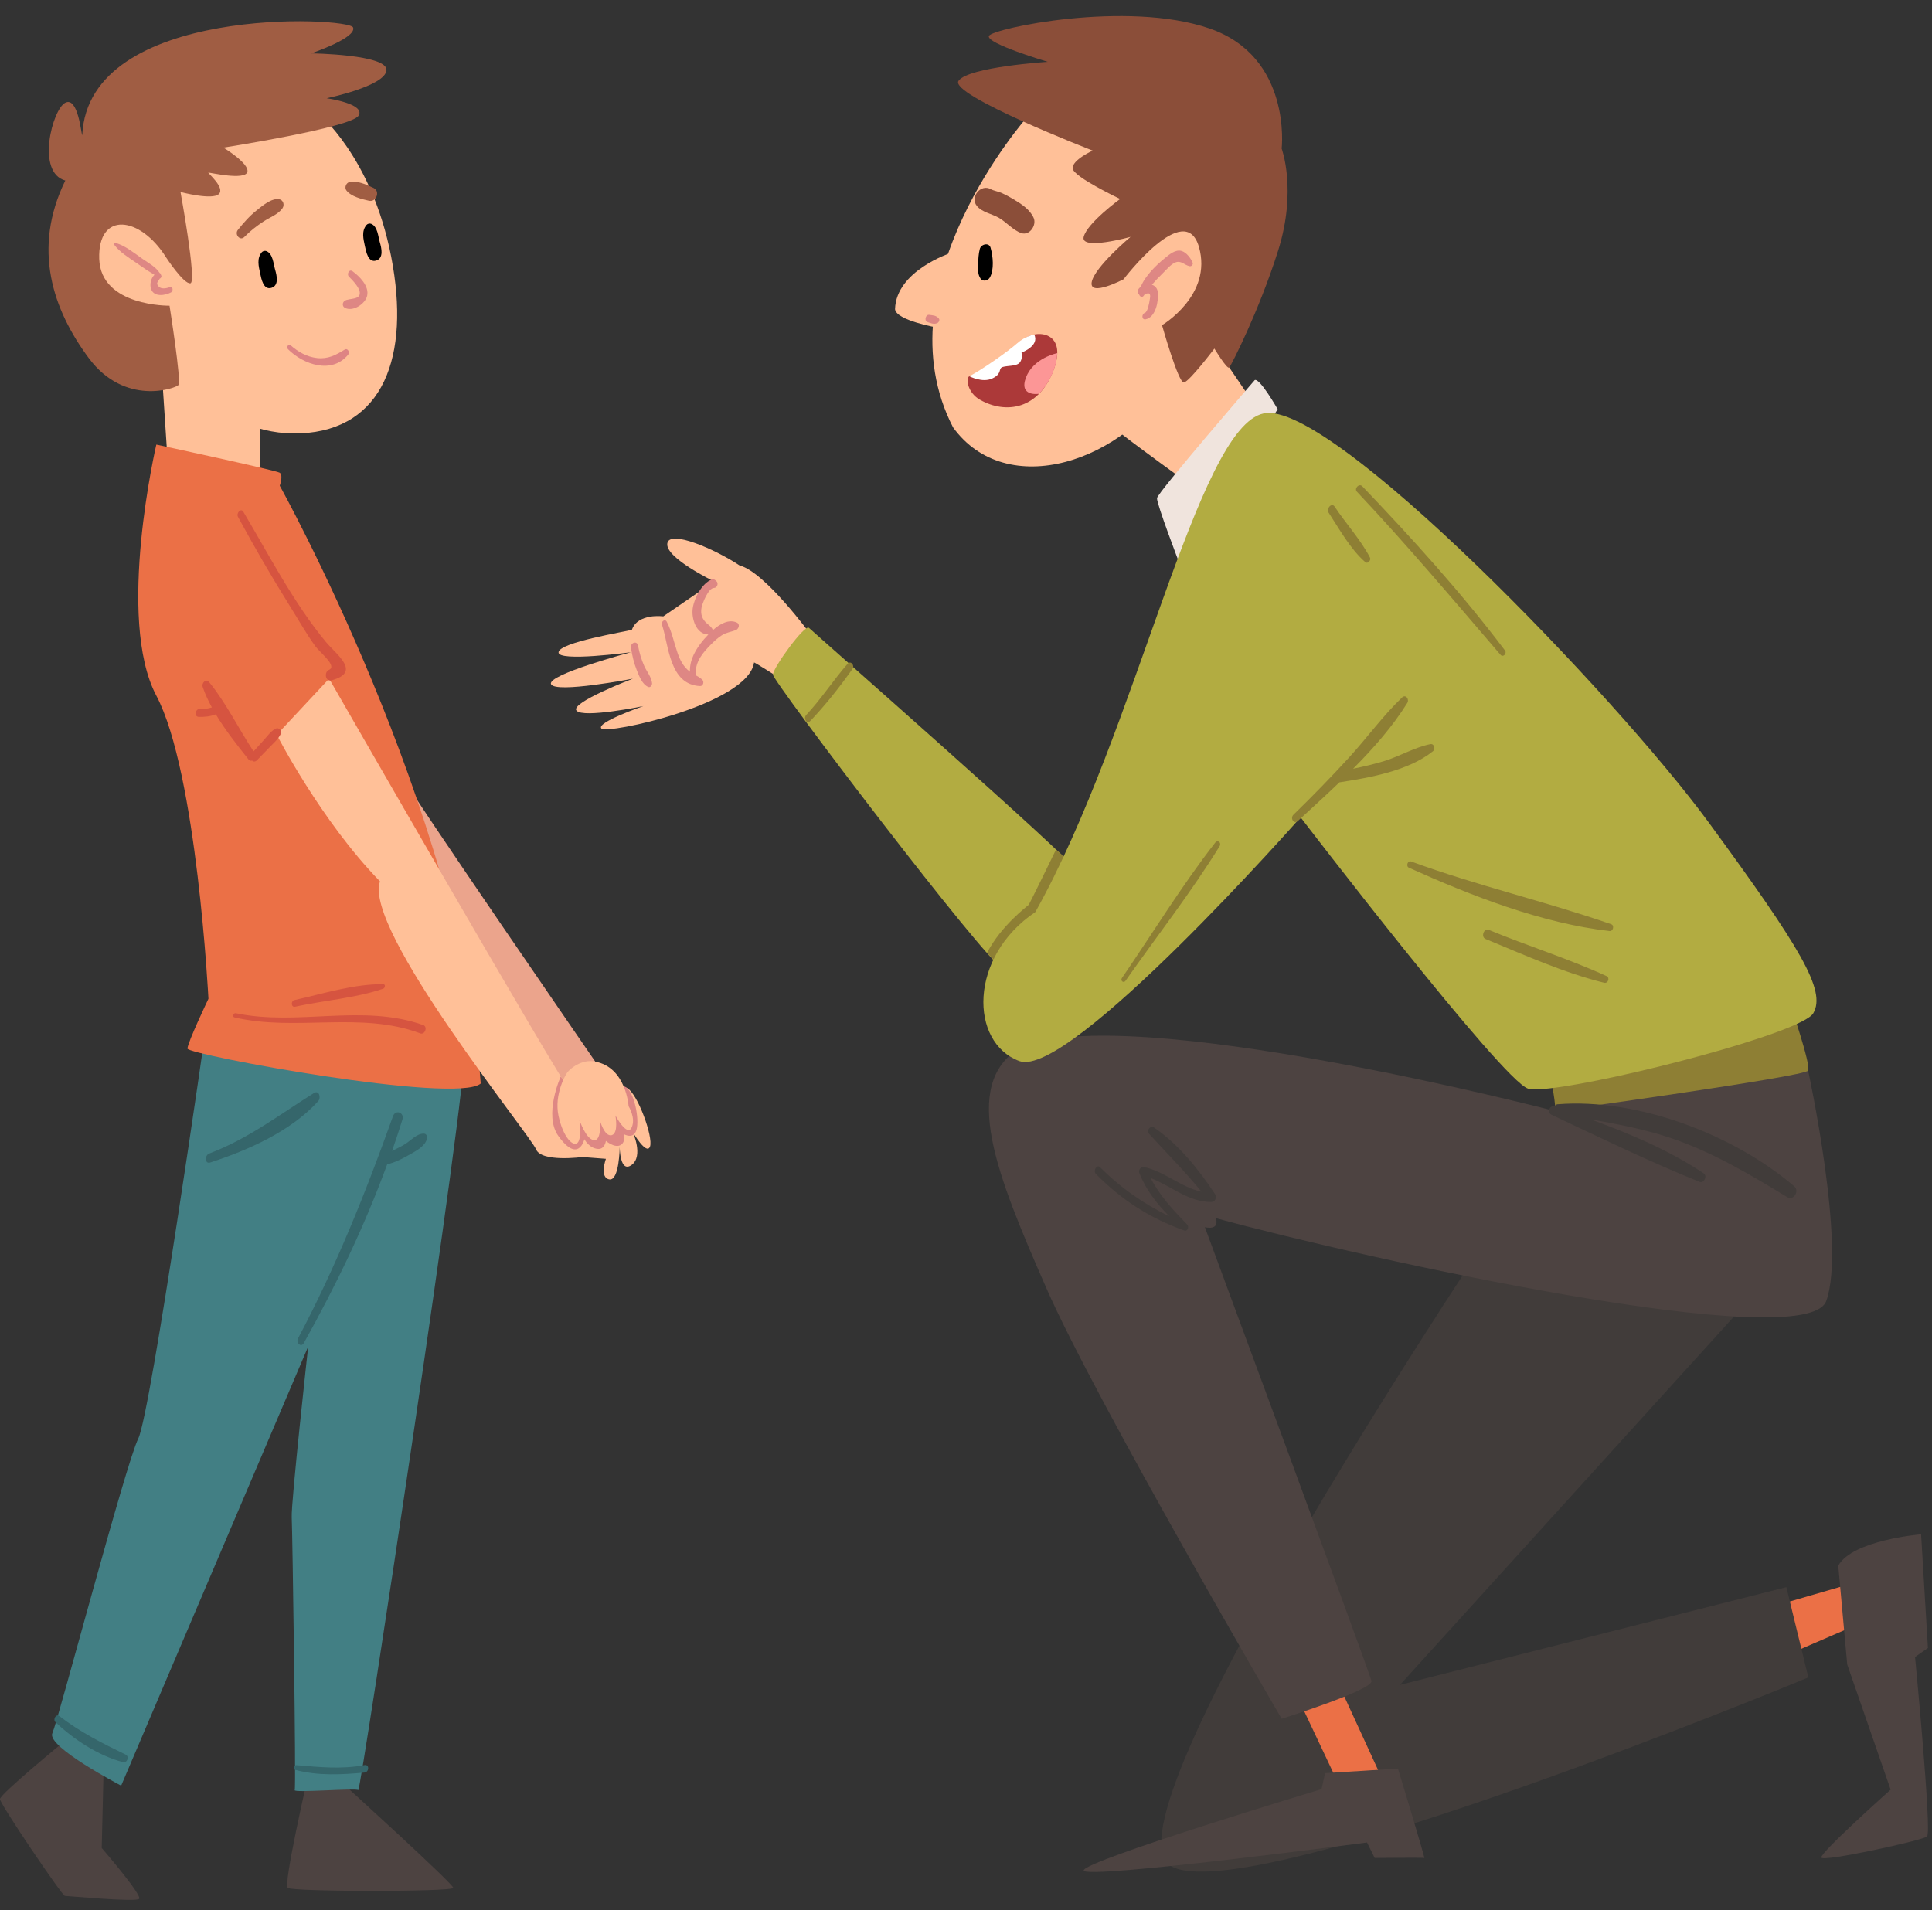 <?xml version="1.0" encoding="UTF-8"?><svg xmlns="http://www.w3.org/2000/svg" xmlns:xlink="http://www.w3.org/1999/xlink" height="2433.8" preserveAspectRatio="xMidYMid meet" version="1.1" viewBox="272.1 279.5 2461.0 2433.8" width="2461.0" zoomAndPan="magnify">
 <rect x="272.1" y="279.5" width="2461.0" height="2433.8" fill="#333333" stroke="none"/>
 <g id="surface1">
  <g><path d="m664.03 2544.3s-31.13 135.3-25.42 140.4c5.72 5.1 210.92 5.1 210.92 0s-139.13-131.5-139.13-131.5l-46.37-8.9" fill="#4d4341"/></g>
  <g><path d="m404.2 2528.2l-2.54 105.7s52.09 60.3 47.64 64.8c-4.44 4.4-91.48-3.8-94.66-3.8-3.17 0-82.58-116.9-82.58-123.3 0-6.3 81.32-73 81.32-73l50.82 29.6" fill="#4d4341"/></g>
  <g><path d="m535.07 1584.4s-70.8 495.5-86.86 527.9-101.82 358.3-109.44 375.5c-7.63 17.1 87.66 66.7 87.66 66.7l238.23-559.4s-21.91 199.2-20.96 217.3 5.71 344 3.81 347.8 78.14-2.9 81 0 141.81-915.7 134.18-935.8-327.62-40-327.62-40" fill="#427f84"/></g>
  <g><path d="m1038.2 1643.5s-248.71-361.2-253.47-374.5c-4.77-13.3 19.06 168.7 19.06 168.7s161.04 228.7 195.82 233.4c34.79 4.8 38.59-27.6 38.59-27.6" fill="#eba48c"/></g>
  <g><path d="m603.48 811.27v70.52l-118.6-26.68-7.62-116.26s120.94 7.63 126.22 72.42" fill="#ffc098"/></g>
  <g><path d="m677.29 423.75s68.37 55.28 93.15 182.96c24.77 127.69-10.49 220.13-115.31 224.9-104.82 4.75-170.57-91.49-170.57-91.49s-146.75-103.14-87.67-216.91c59.08-113.76 189.15-168.07 280.4-99.46" fill="#ffc098"/></g>
  <g><path d="m483.61 607.36s22.87 34.93 31.12 33.03c8.27-1.91-12.7-116.26-12.7-116.26s40.66 10.8 48.92 2.54c8.26-8.25-15.25-27.31-13.34-27.31 1.9 0 46.37 10.16 49.55-0.65 3.18-10.79-30.5-31.12-30.5-31.12s162.64-25.42 172.16-40.66c9.54-15.24-40.65-22.24-40.65-22.24s74.32-15.24 76.23-35.57c1.91-20.32-95.93-21.6-95.93-21.6s58.45-19.69 53.37-33.04c-5.09-13.32-337.34-29.85-344.96 137.22-1.27 0-5.08-49.54-21.6-41.28-16.51 8.26-37.48 88.94 0 99.1-42.56 87.03-15.88 164.54 29.86 226.16s110.54 38.75 114.35 34.3c3.81-4.44-11.44-101-11.44-101s-87.66 1.27-89.57-59.72 52.09-54.64 85.13-1.9" fill="#a05d43"/></g>
  <g><path d="m627.39 533.27c-9.87-1.29-21.1 8.48-28.41 14.28-9.2 7.3-16.61 15.82-23.93 24.95-4.46 5.59 2.79 14.61 8.45 8.79 7.33-7.55 15.8-14.13 24.62-19.84 8-5.16 18-8.66 23.68-16.47 3.18-4.38 1.08-10.98-4.41-11.71" fill="#a05d43"/></g>
  <g><path d="m747.95 518.96c-8.43-4.01-21.51-9.94-30.86-7.44-4.21 1.14-6.45 7-3.79 10.56 5.84 7.81 19.64 11.17 28.79 13.22 9.41 2.11 14.71-12.1 5.86-16.34" fill="#a05d43"/></g>
  <g><path d="m622.54 623.08c-2.21-7.62-2.78-20.39-11.16-23.67-1.86-0.73-4.53-0.05-5.83 1.48-6.57 7.81-4.03 17.79-2.03 27.02 1.45 6.72 4.07 21.41 14.28 18.34 10.03-2.99 6.8-16.11 4.74-23.17" fill="inherit"/></g>
  <g><path d="m755.95 588.29c-2.21-7.61-2.78-20.38-11.16-23.66-1.87-0.73-4.53-0.06-5.83 1.48-6.57 7.82-4.03 17.77-2.03 27.02 1.45 6.71 4.07 21.41 14.28 18.34 10.03-2.99 6.79-16.11 4.74-23.18" fill="inherit"/></g>
  <g><path d="m721 624.97c-4.09-2.94-7.55 3.87-4.48 6.93 4.52 4.54 12.91 13.05 13.82 19.8 1.37 10.26-13.52 7.47-18.94 10.9-3.4 2.14-3.64 7.1-0.05 9.06 10.1 5.48 26.12-4.91 28.42-15.31 2.77-12.46-9.69-24.84-18.77-31.38" fill="#de8784"/></g>
  <g><path d="m711.1 724.93c-11.3 7.03-21.35 12.28-35.11 10.74-13.05-1.46-24.13-7.87-33.86-16.41-2.7-2.38-5.52 2.78-3.27 5.04 19.61 19.66 55.96 32.45 76.8 6.95 2.46-3.02-0.71-8.71-4.56-6.32" fill="#de8484"/></g>
  <g><path d="m488.5 645.21c-4.65 1.91-11.32 3-14.61-1.01-3-3.65-1.32-5.04 1.09-8.68 0.2-0.31 0.29-0.62 0.46-0.9 1.46-0.53 2.82-2.44 2.15-4.03-0.11-0.26-0.32-0.43-0.44-0.68-0.11-1.16-0.69-2.25-1.69-2.64-5.03-7.84-13.84-12.4-21.56-17.76-10.7-7.44-21.87-16.82-34.53-20.52-1.37-0.4-2.51 1.5-1.66 2.59 7.29 9.43 18.13 15.99 27.85 22.7 4.85 3.34 9.67 6.74 14.56 10.03 2.31 1.55 5.79 3.27 8.73 5.32-4.75 4.34-6.39 12.96-4.12 18.66 3.96 9.89 17.83 7.75 25.39 3.65 2.94-1.58 2.22-8.33-1.62-6.73" fill="#de8784"/></g>
  <g><path d="m471.22 845.91s152.46 32.72 157.23 35.89c4.76 3.17 0 16.52 0 16.52s230.6 414.88 256.01 761.68c-31.76 26.7-373.54-36.8-373.54-44.5 0-7.6 26.69-63.5 26.69-63.5s-14.62-288.4-66.39-386.2c-51.77-97.9 0-319.89 0-319.89" fill="#eb7046"/></g>
  <g><path d="m691.34 1144.2s297.78 518.4 308.27 526.9c10.49 8.6 58.09-12.4 71.49-5.2 13.3 7.1 33.3 62.4 29 74.3-4.2 11.9-21.9-18.1-21.9-18.1s13.8 30-1.4 41.5c-15.3 11.4-15.3-22.9-15.3-22.9s-0.4 43.8-13.3 41.4c-12.9-2.3-4.3-26.2-4.3-26.2l-30-2.3s-52.41 7.1-59.08-10c-6.67-17.2-220.6-280.2-198.68-341.2-75.28-77.2-131.5-186.8-131.5-186.8l66.7-71.4" fill="#ffc098"/></g>
  <g><path d="m989.4 1655.8l-3.01-4.8s-22.28 49.1-2.98 75.9c25.69 35.7 33.09 4 33.09 4s6 11.7 17.4 12.4c8.6 0.6 10-10.2 10-10.2s11 9.3 18.4 5.4c7.3-3.8 4.5-14 4.5-14s14.1 8.3 16.7-8.4c2.6-16.6-5.2-50.5-17-52.6-11.9-2.1-77.1-7.7-77.1-7.7" fill="#de8784"/></g>
  <g><path d="m993.42 1647.9s-15.88 25.5-9.85 53.4c6.04 27.9 19.03 40 24.43 34 5.4-6.1 2.2-28.9 2.2-28.9s8.3 24.8 18.5 25.7c10.1 1 7.6-25.1 7.6-25.1s5.7 21 14.9 18.8c9.2-2.3 4.8-25.1 4.8-25.1s14.9 27.6 20.6 15.5c5.8-12-3.8-27.3-3.8-27.3s-3-49.5-42.5-56.8c-16.5-3.9-33.46 9.3-36.88 15.8" fill="#ffc098"/></g>
  <g><path d="m812.03 1723.8c-8.76-0.3-16.65 8.8-23.83 13.3-5.38 3.3-11.01 6-16.66 8.7 4.6-13.2 9.02-26.5 13.17-39.9 2.78-9-8.81-13.3-12.01-4.3-34.49 96.7-72.86 192.3-120.98 283.1-3.02 5.7 3.96 12.1 7.47 5.8 41-73.5 77.34-148.8 106.11-227.6 9.8-2.3 19.53-7.2 28.07-12.1 8.01-4.6 19.84-10.5 22.47-20 0.8-2.9-0.1-6.9-3.81-7" fill="#35666b"/></g>
  <g><path d="m672.02 1672.1c-44.86 28.1-83.21 58-133.52 77.1-5.8 2.2-5.67 13.7 1.34 11.4 48.37-15.7 102.93-39.8 137.62-78.2 3.77-4.2 1.3-14.5-5.44-10.3" fill="#35666b"/></g>
  <g><path d="m432.12 2514.9c-30.12-14.6-57.62-28.4-84.36-49-4.38-3.4-8.54 4.3-5 7.7 23.12 22 54.74 42.8 85.94 50.9 5.52 1.4 8.5-7.1 3.42-9.6" fill="#35666b"/></g>
  <g><path d="m736.45 2528.3c-29.49 5.5-57.07 2.6-86.65 0.1-2.96-0.3-4.51 5.2-1.42 6 28.47 7.7 58.99 6.1 88.07 3.4 5.96-0.6 6.4-10.7 0-9.5" fill="#35666b"/></g>
  <g><path d="m622.98 1207.9c-6.04 3.2-10.28 9.5-14.82 14.5l-13.11 14.4c-19.03-28.9-34.89-61.8-56.68-88.4-3.94-4.8-9.74 1.4-8.13 6.2 3.05 8.9 7.1 17.7 11.75 26.2-5.18 1.6-10.47 2.2-15.88 2.1s-6.97 9.6-1.13 9.9c6.81 0.3 15.06-0.4 22.03-3.2 12.2 20.4 27.47 39.6 41.51 57.3 1.44 1.8 3.14 2.1 4.69 1.6 1.56 1.5 3.88 1.9 6.29-0.5 5.53-5.7 11.07-11.4 16.61-17.1 5-5.2 10.38-9.7 13.52-16.2 2.07-4.3-2.37-9-6.65-6.8" fill="#d65440"/></g>
  <g><path d="m687.23 1097.4c-40.91-49.4-72.56-110.95-105.23-165.97-3.06-5.16-9.21 2.06-6.79 6.53 21.02 38.76 43.01 76.74 66.41 114.14 10.54 16.8 20.39 34.5 32.06 50.6 6.15 8.5 28.62 25.5 17.36 30.3-6.33 2.7-4.58 15.3 3.19 13.3 38.99-10.2 6.35-32.8-7-48.9" fill="#d65440"/></g>
  <g><path d="m811.29 1585.5c-78.06-27.6-159.38 1.6-238.8-15.1-3.01-0.6-4.93 4.5-1.89 5.3 78.1 18.4 160.93-8.2 236.91 20.4 5.84 2.2 9.68-8.5 3.78-10.6" fill="#d65440"/></g>
  <g><path d="m760.22 1533.4c-36.96-0.4-77.24 12.3-113.17 20.3-4.64 1-4.26 9.6 0.99 8.4 36.56-8 76.89-10.9 112.17-22.9 2.44-0.9 3.39-5.8 0.01-5.8" fill="#d65440"/></g>
  <g><path d="m2513.9 2330.9l116.3-33.7 6.4 52.7-107.4 46.4-15.3-65.4" fill="#eb7046"/></g>
  <g><path d="m2190 1821.4s-524.6 779.1-426.5 835.5c98 56.4 812.1-240.3 812.1-240.3l-28-115-492.2 124.5 425.6-469.4-291-135.3" fill="#413c3a"/></g>
  <g><path d="m1926.3 2444.6l48.3 102.3 55.9-5.8-57.2-124.5-47 28" fill="#eb7046"/></g>
  <g><path d="m2252.2 1694.9s-544.4-141.6-680.4-80.6c-77.5 47-29.2 163.9 33.1 306.2 62.2 142.3 299.8 548.8 299.8 548.8s116.9-36.8 114.4-48.2c-2.6-11.5-212.2-578.1-212.2-578.1s19 5.1 14-11.5c190.6 52.1 752.1 175.4 777.5 105.5 25.5-69.9-23.1-293.5-23.1-293.5l-323.1 51.4" fill="#4d4341"/></g>
  <g><path d="m1693.8 826.52c-0.7 1.78 111.8 83.23 111.8 83.23l64.8-114.36-32.4-47.64-20.3-55.77s-91.5 47.51-123.9 134.54" fill="#ffc098"/></g>
  <g><path d="m1482.7 601.96s-69.1 22.39-70.5 71.47c1.4 14.28 53.4 23.35 53.4 23.35l17.1-94.82" fill="#ffc098"/></g>
  <g><path d="m1581.4 427.57s-189.7 213.45-95.3 396.4c67.6 93.4 218.7 46.84 286.6-68.52 67.9-115.38 167-324.08-191.3-327.88" fill="#ffc098"/></g>
  <g><path d="m1904.7 468.86s19.7 52.72-4.4 129.6c-24.2 76.87-59.7 146.12-62.3 149.29-2.5 3.17-19-24.15-19-24.15s-31.8 41.94-38.8 43.21-27.9-73.05-27.9-73.05 64.7-38.12 47-99.76c-17.8-61.62-96 41.31-96 41.31s-43.8 22.86-40.6 3.8 49.5-57.81 49.5-57.81-64.1 17.79-59.7 0c4.5-17.79 46.4-48.28 46.4-48.28s-59.1-27.94-60.4-38.76c-1.2-10.8 25.5-22.86 25.5-22.86s-183.6-71.15-170.9-88.94c12.7-17.78 113.7-24.14 113.7-24.14s-79.4-23.5-75-33.03c4.5-9.53 175.4-45.74 280.8-9.53 105.5 36.2 92.1 153.1 92.1 153.1" fill="#8b4e39"/></g>
  <g><path d="m1588.8 557.19c-4.7-10.78-15.7-17.82-25.6-23.73-4.8-2.89-9.8-5.62-14.9-7.98-4.2-1.93-10.6-2.94-14.3-5.02-12.5-7.04-26.7 10.12-17.6 21.42 6.4 7.97 19 10.04 27.8 14.96 9.8 5.56 18.3 16.07 28.9 19.66 10.5 3.55 19.7-9.99 15.7-19.31" fill="#8b4e39"/></g>
  <g><path d="m1533.9 595.14c-2-7.18-12.1-4.58-13.7 1.5-1.7 6.5-2 13.2-2.1 19.91-0.2 6.38-0.7 12.33 3 17.81 2.9 4.4 9.4 2.91 11.8-1.2 5.8-9.91 4.1-27.3 1-38.02" fill="inherit"/></g>
  <g><path d="m1506.9 758.83c4.1 0.78 53.9-29.67 66.8-44.68 13.9-16.08 60.5-15 40.1 37.65-20.5 52.65-65 54.79-95.9 35.49-14.4-10.24-15.3-26.74-11-28.46" fill="#ac3939"/></g>
  <g><path d="m1506.9 758.84s16.6 8.92 29.4 2.73c12.9-6.19 6.9-12.62 13.1-14.54 6.2-1.9 17.7-0.72 21.7-5.71 4.1-5 2.2-12.63 2.2-12.63s23.4-8.48 16.2-23c0.1-0.03-11 1.56-22.2 11.57-11.2 9.99-44.1 33.13-60.4 41.58" fill="#fff"/></g>
  <g><path d="m1618.9 729.41s-30.4 5.95-39.9 30.97c-9.5 25 16.5 20.83 16.5 20.83s21.6-20.58 23.4-51.8" fill="#fc9696"/></g>
  <g><path d="m1791.2 613.87c-2.4-5.5-7.7-12.59-13.7-14.53-8.1-2.64-16.4 4.78-22.1 9.43-10.1 8.23-24.7 22.1-30.1 36.05-1 0.74-1.9 1.58-2.7 2.57-2.2 2.78-1.3 5.95 0.7 7.59 0.8 2.73 4.1 3.97 5.9 0.97 0.3-0.45 0.6-0.88 0.9-1.33 1.3-0.82 4.6-1.92 5.8-1.1 2.3 1.43 0.9 6.41 0.6 8.6-0.4 2.99-2.5 14.84-6 15.98-4.4 1.35-4.3 9.24 0.9 8.21 13-2.6 16.6-23.27 15.6-34.09-0.5-5.44-3.6-8.62-7.6-9.95 4.6-5.34 9.5-10.41 14.4-15.22 4.4-4.3 9.9-11 15.6-13.22 7.3-2.83 11.4 3.46 18 4.81 2.5 0.51 5-2.25 3.8-4.77" fill="#de8784"/></g>
  <g><path d="m1467.8 685.06c-3.6-3.89-6.9-3.65-12.1-4.45-4.6-0.7-6.7 7.75-2.2 9.18 4.4 1.39 7.6 3.16 12.1 1.56 2.2-0.78 4.2-4.2 2.2-6.29" fill="#de8784"/></g>
  <g><path d="m1305 1088.3s-58.4-80.1-90.8-88.34c-30.5-20.32-89.6-46.38-92.1-27.96-2.6 18.43 59.7 48.3 59.7 48.3l-64.8 44.5s-32.4-4.5-40 17.1c-8.9 2.6-92.16 15.9-93.43 28.6s92.13 0 92.13 0-107.38 28.6-101.66 40.7c5.72 12 104.16-7 104.16-7s-80.02 30.5-71.8 40.6c8.3 10.2 85.2-5.7 85.2-5.7s-61 21-53.4 28.6 186.8-30.9 194.4-84.1c0-1 33.7 20.6 33.7 20.6l38.7-55.9" fill="#ffc098"/></g>
  <g><path d="m1640.4 1385.6c-1.7-10.1-332.8-301.1-337.9-306.2s-45.8 50.8-45.8 59.7 274.3 369.7 292.2 373.5c17.8 3.8 97.2-95 91.5-127" fill="#b2ac41"/></g>
  <g><path d="m1617.3 1361.8s-33.6 69.2-35 70.6c-1.4 1.5-35.1 26.3-53 61.3 0.8 0.9 19.6 18.9 19.6 18.9l91.8-129.9-23.4-20.9" fill="#8e7f34"/></g>
  <g><path d="m1870.4 763.75s-123.9 143.46-124.5 150.45c-0.6 6.98 28.6 83.21 28.6 83.21l125.1-196.53s-22.8-40.17-29.2-37.13" fill="#f0e4dd"/></g>
  <g><path d="m2246.5 1648.3s9.5 45.7 5.7 46.6c-3.8 1 319.2-43.8 323.1-51.4 3.8-7.6-22.9-84.8-22.9-84.8l-305.9 89.6" fill="#8e7f34"/></g>
  <g><path d="m1928.8 1320.8s-294.7 334-358.2 310.6c-63.6-23.5-64.9-132.7 20.3-189.9 129.6-231.3 205.8-617.5 290.9-635.29 85.2-17.8 448.5 359.59 566.7 520.89 118.2 161.4 149.9 214.6 133.4 243.3-14.3 24.8-251.2 86.4-336.2 95.8-13.2 1.5-22.7 1.7-27.1 0.3-33.1-10.3-289.8-345.7-289.8-345.7" fill="#b2ac41"/></g>
  <g><path d="m2093.9 1227.6c-19.7 4.1-37.9 14.9-57.2 21.1-13.5 4.2-27.2 7.4-41 10.2 26-26.1 50.4-53.9 69-83.8 2.9-4.6-1.9-11.5-6.7-6.9-24.3 23.1-44.5 51.3-67.2 76.1-23 25.1-46.7 49.5-71.1 73.2-4.5 4.3 0.4 12.7 5.7 7.9 17.1-15.8 35.2-32.2 52.9-49.2 0-0.1 0.1 0 0.2 0 38.4-5.9 87.7-14.6 118.8-39.5 3.7-2.9 1.7-10.2-3.4-9.1" fill="#8e7f34"/></g>
  <g><path d="m2324.5 1457c-84.1-29.2-170.9-49.1-254.8-79.9-4.5-1.7-7.1 6-2.9 7.9 79 35.6 169.1 70.9 255.7 80.7 4.4 0.5 6.3-7.2 2-8.7" fill="#8e7f34"/></g>
  <g><path d="m2318.5 1523.1c-48.6-22.3-100.5-38.4-149.9-58.9-6.3-2.6-10.5 8.9-4.2 11.6 49.1 20.2 99.5 43.1 151.1 55.8 4.9 1.2 7.7-6.4 3-8.5" fill="#8e7f34"/></g>
  <g><path d="m2189.2 1108.3c-55.6-73.7-117.9-142.38-181.7-209.14-4.2-4.46-10.7 2.78-7 6.76 63.4 67.28 122.8 137.78 183 207.88 3.3 3.8 8.4-1.9 5.7-5.5" fill="#8e7f34"/></g>
  <g><path d="m2017.2 989.9c-11.9-22.88-30.7-43.27-45-64.88-3.7-5.68-11.1 2.45-7.8 7.48 13.7 20.93 27.8 46.67 46.8 63.18 3.3 2.78 7.7-2.6 6-5.78" fill="#8e7f34"/></g>
  <g><path d="m1820 1353.1c-42.7 54.9-79.5 115.1-118.8 172.5-2.3 3.3 2.1 7.1 4.6 3.5 39.9-56.9 83.4-112.4 119.9-171.6 2.6-4.3-2.4-8.6-5.7-4.4" fill="#8e7f34"/></g>
  <g><path d="m1351.8 1125.2c-18.4 21.1-33.6 44.8-52.8 65.3-3.9 4.3 0.8 12.3 5.4 7.4 19.3-20.3 37.5-43.3 53.7-66.3 2.9-4.2-2.3-11-6.3-6.4" fill="#8e7f34"/></g>
  <g><path d="m1210.5 1072.6c-10.4-4.6-21.6 2-30.6 10 0-0.8-0.2-1.6-0.7-2.3-2.2-3.2-3.6-3.9-6.3-6.2-6.5-5.6-8.7-12.1-7.2-20.4 0.9-5.1 8.6-25 15.8-25.1 4.1-0.1 6.3-5.9 3.1-8.7-0.7-0.5-1.3-1-1.9-1.6-0.9-0.7-2.6-1.1-3.7-0.7-12.9 5.2-22.5 23.5-24.5 36.8-1.9 12.9 4.2 33.3 19.9 33.5-2 2.1-3.9 4.2-5.5 6-10.2 12.1-18.4 25.5-18 41.4-0.2-0.2-0.4-0.2-0.5-0.4-7.9-6-12.3-14.8-15.4-24-4.6-13.4-7-26.4-13.5-39.1-2.2-4.5-7.5-0.5-6.2 3.5 8.9 26.9 9.3 76.4 48.5 78.3 4.1 0.2 5.5-5.6 2.9-8.1-2.7-2.5-5.8-4.3-8.9-6 0.3-0.7 0.6-1.3 0.6-2.1-0.6-15.5 9.5-26.9 19.7-37.2 4.2-4.2 8.5-8.2 13.6-11.4 5.7-3.6 11.6-4.1 17.7-6.5 3.9-1.6 5.7-7.7 1.1-9.7" fill="#de8784"/></g>
  <g><path d="m1092.9 1128.4c-3.8-8.5-6.4-17.3-8.1-26.4-1.2-6.7-9.8-3.6-9 2.4 1.4 10 3.8 20 7.6 29.4 3.1 7.5 6.7 17.6 14.4 20.9 2.8 1.3 5.2-2.4 4.9-4.8-0.8-7.8-6.5-14.4-9.8-21.5" fill="#de8784"/></g>
  <g><path d="m1960 2538.6l92.8-5.9s33.6 110.1 33.6 113.9c-1.9-0.6-63.2 0-63.2 0l-9.8-19.7s-360.2 47.6-360.9 35.6c-0.6-12.1 303-103.6 303-103.6l4.5-20.3" fill="#4d4341"/></g>
  <g><path d="m2613.7 2274.3l11.4 125.8 55.3 159.5s-89.6 80-88.3 86.4c1.3 6.3 128.3-21.6 134.7-26.7 6.3-5.1-15.3-228.7-15.3-228.7l16.4-11.5-8.7-144.8s-87.6 7.2-105.5 40" fill="#4d4341"/></g>
  <g><path d="m2557.7 1791c-77.1-66-199.6-112.8-301.7-104.6-1.6 0.2-3.1 1.3-4.1 2.9l-0.1-0.1c-5.9-2-9.1 7.8-3.7 10.4 62 29.3 125.4 60 189 85.7 5.6 2.2 10.1-7.5 5.3-10.8-43.4-29.2-93.9-50.5-144.1-68.9 35.2 6.3 70.1 12.8 104.4 24.6 52.7 18.2 98.6 45.7 146 74.5 8.3 5 15.8-7.9 9-13.7" fill="#413c3a"/></g>
  <g><path d="m1820 1801.1c-20.8-31.6-46.6-63.7-78.1-85.2-4.4-3-9.8 4.1-6.4 7.8 22.6 24.8 45.9 48.2 67.1 74.1-25.6-5.3-46.9-25.7-73-31.4-4.2-0.9-7.8 3.7-6.2 7.7 8.7 21.7 22.3 39 38.1 55-32.7-15.8-62.3-36.5-88.1-62.5-4.1-4.1-9.2 4.5-5.5 8.4 32.4 33.1 69.2 56.7 112.7 72.2 4.4 1.6 6.4-4.8 3.8-7.5-17.9-18.4-35-36.7-46.6-59.3 26.2 10 47.7 30.6 77.4 30.5 4.7 0 7.3-6 4.8-9.8" fill="#413c3a"/></g>
 </g>
</svg>